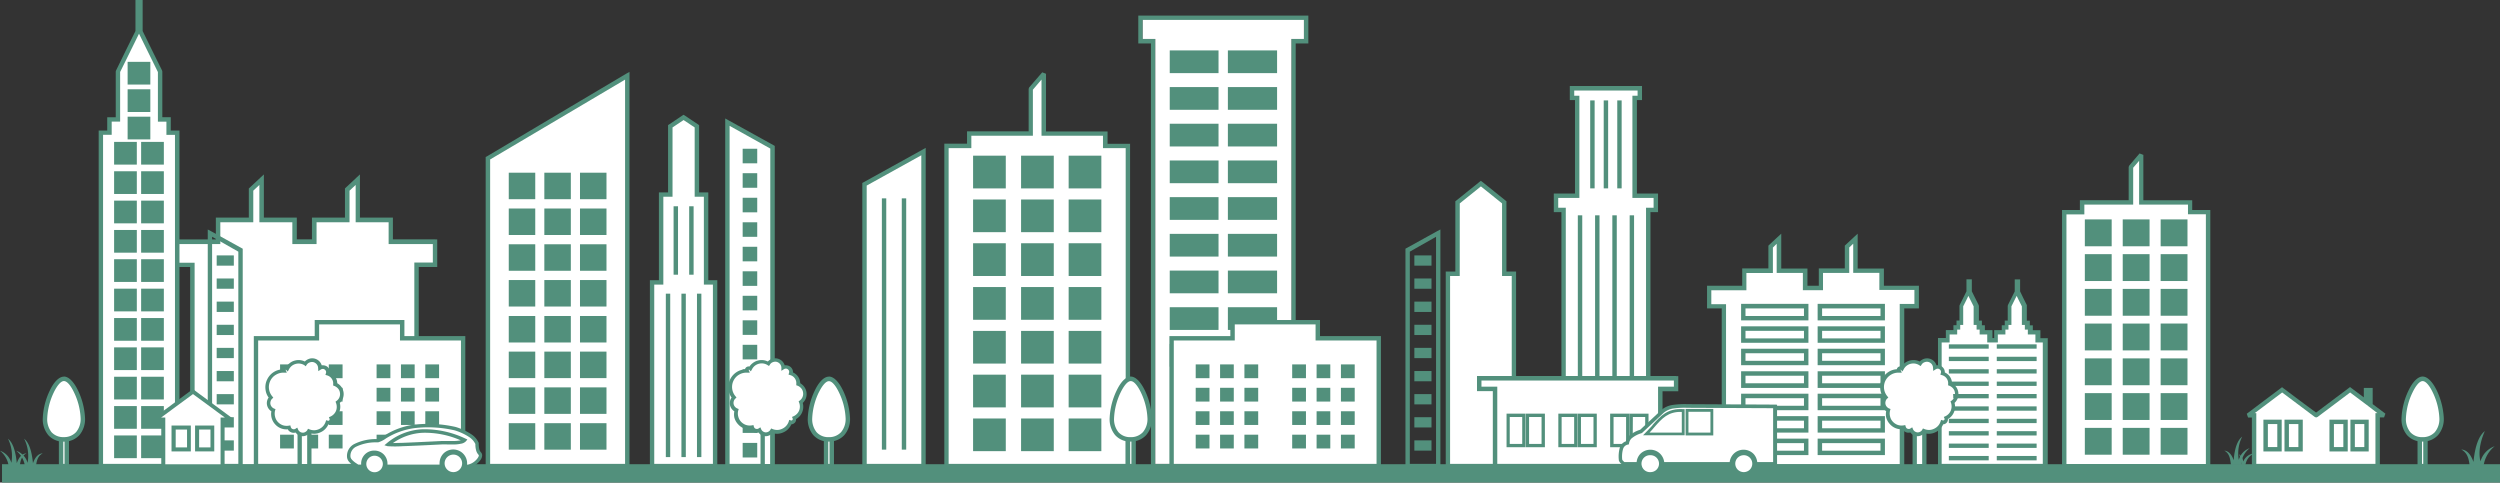 <svg id="レイヤー_1" data-name="レイヤー 1" xmlns="http://www.w3.org/2000/svg" viewBox="0 0 660.53 127.5"><rect x="0" y="0" width="660.53" height="127.5" fill="#333333" stroke="none"/><defs><style>.cls-1,.cls-4{fill:#fff;}.cls-1,.cls-3{fill-rule:evenodd;}.cls-2,.cls-3{fill:#52907c;}</style></defs><polygon class="cls-1" points="390.99 48.74 385.1 53.45 385.1 72.34 382.56 72.34 382.56 123.14 390.97 123.14 391.58 123.14 399.99 123.14 399.99 72.34 397.45 72.34 397.45 53.45 391.57 48.74 391.27 48.51 390.99 48.74"/><path class="cls-2" d="M358.48,405.56l.36-.28.37.28.3.23,5.88,4.73.21.16v18.58h2.55v52H349.56v-52h2.54V410.68l.22-.16,5.88-4.73Zm-5.22,24.29v.58h-2.55v49.64H367V430.43h-2.56V411.25l-5.59-4.49-5.58,4.49Z" transform="translate(32.42 -357.51)"/><path class="cls-2" d="M348.15,418.14v63.08h-9.23v-58l.29-.16,8.08-4.47Zm-8.08,61.93H347v-60L340.07,424Z" transform="translate(32.42 -357.51)"/><rect class="cls-2" x="373.69" y="67.48" width="4.53" height="2.71"/><rect class="cls-2" x="373.69" y="73.58" width="4.53" height="2.71"/><rect class="cls-2" x="373.69" y="79.69" width="4.53" height="2.73"/><rect class="cls-2" x="373.69" y="85.81" width="4.53" height="2.71"/><rect class="cls-2" x="373.69" y="91.91" width="4.53" height="2.71"/><rect class="cls-2" x="373.69" y="98.03" width="4.53" height="2.71"/><rect class="cls-2" x="373.69" y="104.13" width="4.53" height="2.71"/><rect class="cls-2" x="373.69" y="110.23" width="4.53" height="2.71"/><rect class="cls-2" x="373.69" y="116.35" width="4.53" height="2.71"/><polygon class="cls-1" points="192.19 32.3 204.12 38.9 204.12 123.14 192.19 123.14 192.19 32.3"/><path class="cls-2" d="M160.35,480.07H171.1V396.76l-10.75-6Zm11.93-84v85.14H159.19v-92.4l.86.48L172,395.9Z" transform="translate(32.42 -357.51)"/><rect class="cls-2" x="196.22" y="39.3" width="3.85" height="3.85"/><rect class="cls-2" x="196.22" y="45.76" width="3.85" height="3.85"/><rect class="cls-2" x="196.22" y="52.25" width="3.85" height="3.85"/><rect class="cls-2" x="196.22" y="58.73" width="3.85" height="3.84"/><rect class="cls-2" x="196.22" y="65.2" width="3.85" height="3.85"/><rect class="cls-2" x="196.22" y="71.68" width="3.85" height="3.85"/><rect class="cls-2" x="196.22" y="78.15" width="3.85" height="3.85"/><rect class="cls-2" x="196.22" y="84.63" width="3.85" height="3.85"/><rect class="cls-2" x="196.22" y="91.1" width="3.85" height="3.85"/><rect class="cls-2" x="196.22" y="97.58" width="3.85" height="3.85"/><rect class="cls-2" x="196.22" y="104.06" width="3.85" height="3.84"/><rect class="cls-2" x="196.22" y="110.53" width="3.85" height="3.85"/><rect class="cls-2" x="196.22" y="117.02" width="3.85" height="3.85"/><polygon class="cls-1" points="298 38.55 292.04 38.55 292.04 35.3 275.78 35.3 275.78 19.45 272.32 23.49 272.32 35.3 256.06 35.3 256.06 38.55 250.1 38.55 250.1 123.14 298 123.14 298 38.55"/><path class="cls-2" d="M266.16,395.47v85.75H217.08V395.47h6v-3.26h16.28V381l.13-.38,3.46-4,1,.38v15.25h16.26v3.26h6ZM259,396.64v-3.26H242.76V378.53l-2.28,2.68v12.17H224.22v3.26h-6v83.43H265V396.64h-6Z" transform="translate(32.42 -357.51)"/><path class="cls-2" d="M258.57,398.64v8.65h-8.64v-8.65h8.64Z" transform="translate(32.42 -357.51)"/><path class="cls-2" d="M246,398.64v8.65h-8.64v-8.65H246Z" transform="translate(32.42 -357.51)"/><path class="cls-2" d="M233.32,398.64v8.65h-8.64v-8.65h8.64Z" transform="translate(32.42 -357.51)"/><path class="cls-2" d="M258.57,410.22v8.63h-8.64v-8.63h8.64Z" transform="translate(32.42 -357.51)"/><path class="cls-2" d="M246,410.22v8.63h-8.64v-8.63H246Z" transform="translate(32.42 -357.51)"/><path class="cls-2" d="M233.32,410.22v8.63h-8.64v-8.63h8.64Z" transform="translate(32.42 -357.51)"/><path class="cls-2" d="M258.57,421.78v8.65h-8.64v-8.65h8.64Z" transform="translate(32.42 -357.51)"/><path class="cls-2" d="M246,421.78v8.65h-8.64v-8.65H246Z" transform="translate(32.42 -357.51)"/><path class="cls-2" d="M233.32,421.78v8.65h-8.64v-8.65h8.64Z" transform="translate(32.42 -357.51)"/><path class="cls-2" d="M258.57,433.36V442h-8.64v-8.65h8.64Z" transform="translate(32.42 -357.51)"/><path class="cls-2" d="M246,433.36V442h-8.64v-8.65H246Z" transform="translate(32.42 -357.51)"/><path class="cls-2" d="M233.32,433.36V442h-8.64v-8.65h8.64Z" transform="translate(32.42 -357.51)"/><path class="cls-2" d="M258.57,444.94v8.63h-8.64v-8.63h8.64Z" transform="translate(32.42 -357.51)"/><path class="cls-2" d="M246,444.94v8.63h-8.64v-8.63H246Z" transform="translate(32.42 -357.51)"/><path class="cls-2" d="M233.32,444.94v8.63h-8.64v-8.63h8.64Z" transform="translate(32.42 -357.51)"/><path class="cls-2" d="M258.57,456.5v8.65h-8.64V456.5h8.64Z" transform="translate(32.42 -357.51)"/><path class="cls-2" d="M246,456.5v8.65h-8.64V456.5H246Z" transform="translate(32.42 -357.51)"/><path class="cls-2" d="M233.32,456.5v8.65h-8.64V456.5h8.64Z" transform="translate(32.42 -357.51)"/><path class="cls-2" d="M258.57,468.08v8.63h-8.64v-8.63h8.64Z" transform="translate(32.42 -357.51)"/><path class="cls-2" d="M246,468.08v8.63h-8.64v-8.63H246Z" transform="translate(32.42 -357.51)"/><path class="cls-2" d="M233.32,468.08v8.63h-8.64v-8.63h8.64Z" transform="translate(32.42 -357.51)"/><polygon class="cls-1" points="502.55 76.03 497.16 76.03 497.16 71.45 490.24 71.45 490.24 63 488.02 65.08 488.02 71.45 481.1 71.45 481.1 76.03 476.95 76.03 476.95 71.45 470.03 71.45 470.03 63 467.81 65.08 467.81 71.45 460.89 71.45 460.89 76.03 455.48 76.03 451.62 76.03 451.62 80.88 455.48 80.88 455.48 123.14 502.55 123.14 502.55 80.88 506.43 80.88 506.43 76.03 502.55 76.03"/><path class="cls-2" d="M474,433h.58v6h-3.87v42.25H422.48V439H418.6v-6h9.29v-4.58h6.92v-6l.18-.18,2.22-2.07,1-.92v9.21h6.92V433h3v-4.58H455v-6l.18-.18,2.22-2.07,1-.92v9.21h6.93V433H474Zm-9.87,1.16v-4.56h-6.91v-7.7l-1.05,1v6.72h-6.93v4.56h-5.32v-4.56H437v-7.7l-1,1v6.72H429v4.56h-9.27v3.69h3.89v42.26h45.89V437.81h3.88v-3.69h-9.29Z" transform="translate(32.42 -357.51)"/><path class="cls-2" d="M465.6,437.79v4.37H447.82v-4.37H465.6ZM449,441h15.43v-2H449Z" transform="translate(32.42 -357.51)"/><path class="cls-2" d="M445.39,437.79v4.37H427.6v-4.37h17.79ZM428.76,441h15.45v-2H428.76Z" transform="translate(32.42 -357.51)"/><path class="cls-2" d="M465.6,443.73v4.35H447.82v-4.35H465.6ZM449,446.92h15.43v-2H449Z" transform="translate(32.42 -357.51)"/><path class="cls-2" d="M445.39,443.73v4.35H427.6v-4.35h17.79Zm-16.63,3.19h15.45v-2H428.76Z" transform="translate(32.42 -357.51)"/><path class="cls-2" d="M465.6,449.67V454H447.82v-4.35H465.6ZM449,452.84h15.43v-2H449Z" transform="translate(32.42 -357.51)"/><path class="cls-2" d="M445.39,449.67V454H427.6v-4.35h17.79Zm-16.63,3.17h15.45v-2H428.76Z" transform="translate(32.42 -357.51)"/><path class="cls-2" d="M465.6,455.6V460H447.82V455.6H465.6ZM449,458.78h15.43v-2H449Z" transform="translate(32.42 -357.51)"/><path class="cls-2" d="M445.39,455.6V460H427.6V455.6h17.79Zm-16.63,3.18h15.45v-2H428.76Z" transform="translate(32.42 -357.51)"/><path class="cls-2" d="M465.6,461.53v4.36H447.82v-4.36H465.6ZM449,464.72h15.43v-2H449Z" transform="translate(32.42 -357.51)"/><path class="cls-2" d="M445.39,461.53v4.36H427.6v-4.36h17.79Zm-16.63,3.19h15.45v-2H428.76Z" transform="translate(32.42 -357.51)"/><path class="cls-2" d="M465.6,467.46v4.35H447.82v-4.35H465.6ZM449,470.66h15.43v-2H449Z" transform="translate(32.42 -357.51)"/><path class="cls-2" d="M445.39,467.46v4.35H427.6v-4.35h17.79Zm-16.63,3.2h15.45v-2H428.76Z" transform="translate(32.42 -357.51)"/><path class="cls-2" d="M465.6,473.4v4.35H447.82V473.4H465.6ZM449,476.59h15.43v-2H449Z" transform="translate(32.42 -357.51)"/><path class="cls-2" d="M445.39,473.4v4.35H427.6V473.4h17.79Zm-16.63,3.19h15.45v-2H428.76Z" transform="translate(32.42 -357.51)"/><polygon class="cls-1" points="244.01 40.04 228.41 48.69 228.41 123.14 244.01 123.14 244.01 40.04"/><path class="cls-2" d="M212.16,396.58v84.64H195.41V405.85l.29-.16,15.6-8.63Zm-15.58,83.49H211V398.54l-14.43,8Z" transform="translate(32.42 -357.51)"/><rect class="cls-2" x="238.26" y="52.41" width="1.17" height="66.39"/><rect class="cls-2" x="233" y="52.41" width="1.16" height="66.39"/><rect class="cls-2" x="0.53" y="122.65" width="660" height="4.85"/><polygon class="cls-1" points="413.13 55.46 413.13 123.14 435.48 123.14 435.48 55.46 437.5 55.46 437.5 51.72 431.9 51.72 431.9 25.85 433.27 25.85 433.27 23.3 415.34 23.3 415.34 25.85 416.71 25.85 416.71 51.72 411.11 51.72 411.11 55.46 413.13 55.46"/><path class="cls-2" d="M378.69,413.55h-.58v-4.9h5.6V383.94h-1.37v-3.7h19.08v3.7h-1.35v24.71h5.58v4.9h-2v67.67H380.12V413.55Zm23.79,66.52V412.39h2v-2.58h-5.6v-27h1.37v-1.38H383.51v1.38h1.36v27h-5.59v2.58h2v67.68Z" transform="translate(32.42 -357.51)"/><rect class="cls-2" x="430.58" y="56.89" width="1.16" height="63.36"/><rect class="cls-2" x="426" y="56.89" width="1.17" height="63.36"/><rect class="cls-2" x="421.44" y="56.89" width="1.17" height="63.36"/><rect class="cls-2" x="416.88" y="56.89" width="1.17" height="63.36"/><rect class="cls-2" x="427.3" y="26.53" width="1.16" height="23.24"/><rect class="cls-2" x="423.72" y="26.53" width="1.17" height="23.24"/><rect class="cls-2" x="420.15" y="26.53" width="1.17" height="23.24"/><polygon class="cls-1" points="110.07 63.86 103.27 63.86 103.27 58.1 94.55 58.1 94.55 47.47 91.77 50.08 91.77 58.1 83.06 58.1 83.06 63.86 77.83 63.86 77.83 58.1 69.12 58.1 69.12 47.47 66.34 50.08 66.34 58.1 57.63 58.1 57.63 63.86 50.82 63.86 45.95 63.86 45.95 69.96 50.82 69.96 50.82 123.14 110.07 123.14 110.07 69.96 114.94 69.96 114.94 63.86 110.07 63.86"/><path class="cls-2" d="M82.52,420.77h.58v7.28H78.22v53.17H17.82V428.05H13v-7.28H24.61V415h8.71v-7.69l.2-.18,2.78-2.61,1-.93V415H46v5.74h4V415h8.72v-7.69l.18-.18,2.78-2.61,1-.93V415h8.71v5.74H82.52ZM70.26,422v-5.76H61.55v-9.87l-1.62,1.52v8.35H51.22V422h-6.4v-5.76H36.11v-9.87l-1.61,1.52v8.35H25.79V422H14.1v4.93H19v53.19H77.05V426.88h4.89V422H70.26Z" transform="translate(32.42 -357.51)"/><polygon class="cls-1" points="26.65 35.06 28.93 35.06 28.93 31.54 31.16 31.54 31.16 18.9 31.16 18.9 33.96 13.25 36.37 8.34 36.37 0.58 37.1 0.58 37.1 8.34 39.53 13.25 42.3 18.9 42.3 18.9 42.3 31.54 44.55 31.54 44.55 35.06 46.83 35.06 46.83 123.14 26.65 123.14 26.65 35.06"/><path class="cls-2" d="M-5.19,480.07h19V393.15H11.55v-3.5H9.3v-13.1L6.57,371l-2.26-4.59L2.05,371l-2.73,5.53v13.1H-2.91v3.5H-5.19Zm1.1-91v-.58h2.25V376.41l.07-.26h0L1,370.49l2.37-4.78v-8.2h1.9v8.2l2.34,4.78,2.8,5.66.06.26h0v12.06H12.7V392H15v89.23H-6.35V392h2.26Z" transform="translate(32.42 -357.51)"/><path class="cls-2" d="M10.87,395v6h-6v-6h6Z" transform="translate(32.42 -357.51)"/><path class="cls-2" d="M3.73,395v6h-6v-6h6Z" transform="translate(32.42 -357.51)"/><path class="cls-2" d="M10.87,402.76v6h-6v-6h6Z" transform="translate(32.42 -357.51)"/><path class="cls-2" d="M3.73,402.76v6h-6v-6h6Z" transform="translate(32.42 -357.51)"/><path class="cls-2" d="M10.87,410.52v6h-6v-6h6Z" transform="translate(32.42 -357.51)"/><path class="cls-2" d="M3.73,410.52v6h-6v-6h6Z" transform="translate(32.42 -357.51)"/><path class="cls-2" d="M10.87,418.27v6h-6v-6h6Z" transform="translate(32.42 -357.51)"/><path class="cls-2" d="M3.73,418.27v6h-6v-6h6Z" transform="translate(32.42 -357.51)"/><path class="cls-2" d="M10.87,426v6h-6v-6h6Z" transform="translate(32.42 -357.51)"/><path class="cls-2" d="M3.73,426v6h-6v-6h6Z" transform="translate(32.42 -357.51)"/><path class="cls-2" d="M10.87,433.78v6h-6v-6h6Z" transform="translate(32.42 -357.51)"/><path class="cls-2" d="M3.73,433.78v6h-6v-6h6Z" transform="translate(32.42 -357.51)"/><path class="cls-2" d="M10.87,441.54v6h-6v-6h6Z" transform="translate(32.42 -357.51)"/><path class="cls-2" d="M3.73,441.54v6h-6v-6h6Z" transform="translate(32.42 -357.51)"/><path class="cls-2" d="M10.87,449.29v6h-6v-6h6Z" transform="translate(32.42 -357.51)"/><path class="cls-2" d="M3.73,449.29v6h-6v-6h6Z" transform="translate(32.42 -357.51)"/><path class="cls-2" d="M10.87,457.05v6h-6v-6h6Z" transform="translate(32.42 -357.51)"/><path class="cls-2" d="M3.73,457.05v6h-6v-6h6Z" transform="translate(32.42 -357.51)"/><path class="cls-2" d="M10.87,464.8v6h-6v-6h6Z" transform="translate(32.42 -357.51)"/><path class="cls-2" d="M3.73,464.8v6h-6v-6h6Z" transform="translate(32.42 -357.51)"/><path class="cls-2" d="M10.87,472.56v6h-6v-6h6Z" transform="translate(32.42 -357.51)"/><path class="cls-2" d="M3.73,472.56v6h-6v-6h6Z" transform="translate(32.42 -357.51)"/><path class="cls-2" d="M7.3,388.34v6h-6v-6h6Z" transform="translate(32.42 -357.51)"/><path class="cls-2" d="M7.3,381.1v6h-6v-6h6Z" transform="translate(32.42 -357.51)"/><path class="cls-2" d="M7.3,373.85v6h-6v-6h6Z" transform="translate(32.42 -357.51)"/><path class="cls-2" d="M268.93,369h-.6v-7.36h44.93V369h-3.34V481.22H271.67V369Zm39.84,111.1V367.8h3.32v-5H269.5v5h3.33V480.07Z" transform="translate(32.42 -357.51)"/><polygon class="cls-1" points="305.25 122.56 305.25 10.88 305.25 10.29 304.67 10.29 301.93 10.29 301.93 5.26 344.51 5.26 344.51 10.29 341.77 10.29 341.19 10.29 341.19 10.88 341.19 122.56 305.25 122.56"/><path class="cls-2" d="M305,370.83v6H292v-6H305Z" transform="translate(32.42 -357.51)"/><path class="cls-2" d="M289.53,370.83v6H276.64v-6h12.89Z" transform="translate(32.42 -357.51)"/><path class="cls-2" d="M305,380.52v6H292v-6H305Z" transform="translate(32.42 -357.51)"/><path class="cls-2" d="M289.53,380.52v6H276.64v-6h12.89Z" transform="translate(32.42 -357.51)"/><path class="cls-2" d="M305,390.21v6H292v-6H305Z" transform="translate(32.42 -357.51)"/><path class="cls-2" d="M289.53,390.21v6H276.64v-6h12.89Z" transform="translate(32.42 -357.51)"/><path class="cls-2" d="M305,399.91v6H292v-6H305Z" transform="translate(32.42 -357.51)"/><path class="cls-2" d="M289.53,399.91v6H276.64v-6h12.89Z" transform="translate(32.42 -357.51)"/><path class="cls-2" d="M305,409.6v6H292v-6H305Z" transform="translate(32.42 -357.51)"/><path class="cls-2" d="M289.53,409.6v6H276.64v-6h12.89Z" transform="translate(32.42 -357.51)"/><path class="cls-2" d="M305,419.3v6H292v-6H305Z" transform="translate(32.42 -357.51)"/><path class="cls-2" d="M289.53,419.3v6H276.64v-6h12.89Z" transform="translate(32.42 -357.51)"/><path class="cls-2" d="M305,429v6H292v-6H305Z" transform="translate(32.42 -357.51)"/><path class="cls-2" d="M289.53,429v6H276.64v-6h12.89Z" transform="translate(32.42 -357.51)"/><path class="cls-2" d="M305,438.68v6H292v-6H305Z" transform="translate(32.42 -357.51)"/><path class="cls-2" d="M289.53,438.68v6H276.64v-6h12.89Z" transform="translate(32.42 -357.51)"/><path class="cls-2" d="M305,448.38v6H292v-6H305Z" transform="translate(32.42 -357.51)"/><path class="cls-2" d="M289.53,448.38v6H276.64v-6h12.89Z" transform="translate(32.42 -357.51)"/><polygon class="cls-1" points="540.46 89.91 538.36 89.91 538.36 87.79 536.4 87.79 536.4 86.5 535.6 86.5 535.6 85.26 534.81 85.26 534.81 80.81 534.81 80.81 533.84 78.83 532.98 77.11 532.98 74.38 532.73 74.38 532.73 77.11 531.87 78.83 530.89 80.81 530.89 80.81 530.89 85.26 530.1 85.26 530.1 86.5 529.31 86.5 529.31 87.79 527.34 87.79 527.34 89.91 525.71 89.91 525.71 87.79 523.74 87.79 523.74 86.5 522.93 86.5 522.93 85.26 522.15 85.26 522.15 80.81 522.15 80.81 521.18 78.83 520.32 77.11 520.32 74.38 520.07 74.38 520.07 77.11 519.21 78.83 518.24 80.81 518.24 80.81 518.24 85.26 517.44 85.26 517.44 86.5 516.65 86.5 516.65 87.79 514.67 87.79 514.67 89.91 512.58 89.91 512.58 123.14 540.46 123.14 540.46 89.91"/><path class="cls-2" d="M508.62,446.82v34.4h-29v-34.4h2.08v-2.11h2v-1.28h.81v-1.24h.78v-3.87l.06-.23h0v0l1-2,.79-1.61v-3.17h1.42v3.17l.8,1.61,1,2,.07.25h0v3.87h.79v1.24h.79v1.28h2v2.11h.46v-2.11h2v-1.28h.79v-1.24h.79v-3.87l.05-.23h0l0,0,1-2,.8-1.61v-3.17h1.42v3.17l.77,1.61,1,2,0,.25h0v3.87h.8v1.24h.79v1.28h2v2.11h2.09ZM505.36,448v-2.12h-2v-1.29h-.79v-1.22h-.79v-4.92l-.93-1.85-.44-.92-.47.92-.92,1.85v4.92h-.78v1.22h-.81v1.29h-2V448h-2.8v-2.12h-2v-1.29h-.81v-1.22h-.78v-4.92l-.93-1.85-.46-.92-.44.92-.93,1.85v4.92h-.79v1.22h-.8v1.29h-2V448h-2.1v32.07h26.72V448h-2.1Z" transform="translate(32.42 -357.51)"/><rect class="cls-2" x="527.57" y="90.98" width="10.53" height="1.14"/><rect class="cls-2" x="514.91" y="90.98" width="10.53" height="1.14"/><rect class="cls-2" x="527.57" y="94.26" width="10.53" height="1.14"/><rect class="cls-2" x="514.91" y="94.26" width="10.53" height="1.14"/><rect class="cls-2" x="527.57" y="97.55" width="10.53" height="1.14"/><rect class="cls-2" x="514.91" y="97.55" width="10.53" height="1.14"/><rect class="cls-2" x="527.57" y="100.82" width="10.53" height="1.14"/><rect class="cls-2" x="514.91" y="100.82" width="10.53" height="1.14"/><rect class="cls-2" x="527.57" y="104.1" width="10.53" height="1.14"/><rect class="cls-2" x="514.91" y="104.1" width="10.53" height="1.14"/><rect class="cls-2" x="527.57" y="107.37" width="10.53" height="1.14"/><rect class="cls-2" x="514.91" y="107.37" width="10.53" height="1.14"/><rect class="cls-2" x="527.57" y="110.65" width="10.53" height="1.14"/><rect class="cls-2" x="514.91" y="110.65" width="10.53" height="1.14"/><rect class="cls-2" x="527.57" y="113.92" width="10.53" height="1.14"/><rect class="cls-2" x="514.91" y="113.92" width="10.53" height="1.14"/><rect class="cls-2" x="527.57" y="117.2" width="10.53" height="1.14"/><rect class="cls-2" x="514.91" y="117.2" width="10.53" height="1.14"/><rect class="cls-2" x="527.57" y="120.47" width="10.53" height="1.16"/><rect class="cls-2" x="514.91" y="120.47" width="10.53" height="1.16"/><polygon class="cls-1" points="583.4 56.03 578.67 56.03 578.67 53.45 565.76 53.45 565.76 40.88 563.04 44.08 563.04 53.45 550.13 53.45 550.13 56.03 545.39 56.03 545.39 123.14 583.4 123.14 583.4 56.03"/><path class="cls-2" d="M551.57,413v68.25H512.39V413h4.72v-2.6H530v-8.78l.15-.37,2.73-3.2,1,.38v12h12.91V413h4.74Zm-5.9,1.15v-2.58H532.76V400l-1.57,1.83v9.74h-12.9v2.58h-4.73v65.95H550.4V414.12h-4.73Z" transform="translate(32.42 -357.51)"/><path class="cls-2" d="M545.54,415.48v7.1h-7.09v-7.1h7.09Z" transform="translate(32.42 -357.51)"/><path class="cls-2" d="M535.52,415.48v7.1h-7.09v-7.1h7.09Z" transform="translate(32.42 -357.51)"/><path class="cls-2" d="M525.51,415.48v7.1h-7.09v-7.1h7.09Z" transform="translate(32.42 -357.51)"/><path class="cls-2" d="M545.54,424.66v7.1h-7.09v-7.1h7.09Z" transform="translate(32.42 -357.51)"/><path class="cls-2" d="M535.52,424.66v7.1h-7.09v-7.1h7.09Z" transform="translate(32.42 -357.51)"/><path class="cls-2" d="M525.51,424.66v7.1h-7.09v-7.1h7.09Z" transform="translate(32.42 -357.51)"/><path class="cls-2" d="M545.54,433.84v7.09h-7.09v-7.09h7.09Z" transform="translate(32.42 -357.51)"/><path class="cls-2" d="M535.52,433.84v7.09h-7.09v-7.09h7.09Z" transform="translate(32.42 -357.51)"/><path class="cls-2" d="M525.51,433.84v7.09h-7.09v-7.09h7.09Z" transform="translate(32.42 -357.51)"/><path class="cls-2" d="M545.54,443v7.09h-7.09V443h7.09Z" transform="translate(32.42 -357.51)"/><path class="cls-2" d="M535.52,443v7.09h-7.09V443h7.09Z" transform="translate(32.42 -357.51)"/><path class="cls-2" d="M525.51,443v7.09h-7.09V443h7.09Z" transform="translate(32.42 -357.51)"/><path class="cls-2" d="M545.54,452.2v7.09h-7.09V452.2h7.09Z" transform="translate(32.42 -357.51)"/><path class="cls-2" d="M535.52,452.2v7.09h-7.09V452.2h7.09Z" transform="translate(32.42 -357.51)"/><path class="cls-2" d="M525.51,452.2v7.09h-7.09V452.2h7.09Z" transform="translate(32.42 -357.51)"/><path class="cls-2" d="M545.54,461.38v7.09h-7.09v-7.09h7.09Z" transform="translate(32.42 -357.51)"/><path class="cls-2" d="M535.52,461.38v7.09h-7.09v-7.09h7.09Z" transform="translate(32.42 -357.51)"/><path class="cls-2" d="M525.51,461.38v7.09h-7.09v-7.09h7.09Z" transform="translate(32.42 -357.51)"/><path class="cls-2" d="M545.54,470.56v7.09h-7.09v-7.09h7.09Z" transform="translate(32.42 -357.51)"/><path class="cls-2" d="M535.52,470.56v7.09h-7.09v-7.09h7.09Z" transform="translate(32.42 -357.51)"/><path class="cls-2" d="M525.51,470.56v7.09h-7.09v-7.09h7.09Z" transform="translate(32.42 -357.51)"/><polygon class="cls-1" points="174.67 74.61 172.29 74.61 172.29 123.14 180.34 123.14 180.91 123.14 188.95 123.14 188.95 74.61 186.57 74.61 186.57 51.4 184.12 51.4 184.12 33.36 180.62 31.03 177.11 33.36 177.11 51.4 174.67 51.4 174.67 74.61"/><path class="cls-2" d="M141.67,408.91v-.57h2.42V390.57l.27-.18,3.5-2.35.33-.21.33.21,3.51,2.35.26.18v17.77h2.43v23.2h2.38v49.68H139.29V431.54h2.38Zm-1.23,71.16h15.5V432.7h-2.39V409.49h-2.43V391.18l-2.93-1.95-2.92,1.95v18.31h-2.43V432.7h-2.4Z" transform="translate(32.42 -357.51)"/><rect class="cls-2" x="184.15" y="77.59" width="1.16" height="43.18"/><rect class="cls-2" x="180.04" y="77.59" width="1.16" height="43.18"/><rect class="cls-2" x="175.92" y="77.59" width="1.16" height="43.18"/><rect class="cls-2" x="182.09" y="54.5" width="1.17" height="18.08"/><rect class="cls-2" x="177.97" y="54.5" width="1.17" height="18.08"/><polygon class="cls-1" points="165.73 20.03 128.93 41.8 128.93 123.14 165.73 123.14 165.73 20.03"/><path class="cls-2" d="M133.9,376.51V481.22h-38V399l.3-.16L133,377ZM97.08,480.07h35.65V378.55L97.08,399.64Z" transform="translate(32.42 -357.51)"/><path class="cls-2" d="M127.82,403.14v7h-7v-7h7Z" transform="translate(32.42 -357.51)"/><path class="cls-2" d="M118.4,403.14v7h-7v-7h7Z" transform="translate(32.42 -357.51)"/><path class="cls-2" d="M109,403.14v7h-7v-7h7Z" transform="translate(32.42 -357.51)"/><path class="cls-2" d="M127.82,469.32v7h-7v-7h7Z" transform="translate(32.42 -357.51)"/><path class="cls-2" d="M118.4,469.32v7h-7v-7h7Z" transform="translate(32.42 -357.51)"/><path class="cls-2" d="M109,469.32v7h-7v-7h7Z" transform="translate(32.42 -357.51)"/><path class="cls-2" d="M127.82,459.86v7h-7v-7h7Z" transform="translate(32.42 -357.51)"/><path class="cls-2" d="M118.4,459.86v7h-7v-7h7Z" transform="translate(32.42 -357.51)"/><path class="cls-2" d="M109,459.86v7h-7v-7h7Z" transform="translate(32.42 -357.51)"/><path class="cls-2" d="M127.82,450.41v7h-7v-7h7Z" transform="translate(32.42 -357.51)"/><path class="cls-2" d="M118.4,450.41v7h-7v-7h7Z" transform="translate(32.42 -357.51)"/><path class="cls-2" d="M109,450.41v7h-7v-7h7Z" transform="translate(32.42 -357.51)"/><path class="cls-2" d="M127.82,441v7h-7v-7h7Z" transform="translate(32.42 -357.51)"/><path class="cls-2" d="M118.4,441v7h-7v-7h7Z" transform="translate(32.42 -357.51)"/><path class="cls-2" d="M109,441v7h-7v-7h7Z" transform="translate(32.42 -357.51)"/><path class="cls-2" d="M127.82,431.5v7h-7v-7h7Z" transform="translate(32.42 -357.51)"/><path class="cls-2" d="M118.4,431.5v7h-7v-7h7Z" transform="translate(32.42 -357.51)"/><path class="cls-2" d="M109,431.5v7h-7v-7h7Z" transform="translate(32.42 -357.51)"/><path class="cls-2" d="M127.82,422.05v7h-7v-7h7Z" transform="translate(32.42 -357.51)"/><path class="cls-2" d="M118.4,422.05v7h-7v-7h7Z" transform="translate(32.42 -357.51)"/><path class="cls-2" d="M109,422.05v7h-7v-7h7Z" transform="translate(32.42 -357.51)"/><path class="cls-2" d="M127.82,412.6v7h-7v-7h7Z" transform="translate(32.42 -357.51)"/><path class="cls-2" d="M118.4,412.6v7h-7v-7h7Z" transform="translate(32.42 -357.51)"/><path class="cls-2" d="M109,412.6v7h-7v-7h7Z" transform="translate(32.42 -357.51)"/><polygon class="cls-1" points="364.29 89.38 348.19 89.38 348.19 85.13 325.65 85.13 325.65 89.38 309.55 89.38 309.55 123.14 364.29 123.14 364.29 89.38"/><path class="cls-2" d="M332.44,446.31v34.91H276.55V446.31h16.1v-4.25h23.69v4.25h16.1Zm-17.27,1.16v-4.25H293.82v4.25H277.71v32.6h53.57v-32.6H315.17Z" transform="translate(32.42 -357.51)"/><rect class="cls-2" x="354.29" y="96.28" width="3.64" height="3.64"/><rect class="cls-2" x="347.86" y="96.28" width="3.62" height="3.64"/><rect class="cls-2" x="341.41" y="96.28" width="3.64" height="3.64"/><rect class="cls-2" x="354.29" y="102.46" width="3.64" height="3.64"/><rect class="cls-2" x="347.86" y="102.46" width="3.62" height="3.64"/><rect class="cls-2" x="341.41" y="102.46" width="3.64" height="3.64"/><rect class="cls-2" x="354.29" y="108.66" width="3.64" height="3.62"/><rect class="cls-2" x="347.86" y="108.66" width="3.62" height="3.62"/><rect class="cls-2" x="341.41" y="108.66" width="3.64" height="3.62"/><rect class="cls-2" x="354.29" y="114.85" width="3.64" height="3.64"/><rect class="cls-2" x="347.86" y="114.85" width="3.62" height="3.64"/><rect class="cls-2" x="341.41" y="114.85" width="3.64" height="3.64"/><rect class="cls-2" x="328.79" y="96.28" width="3.64" height="3.64"/><rect class="cls-2" x="322.36" y="96.28" width="3.62" height="3.64"/><rect class="cls-2" x="315.92" y="96.28" width="3.64" height="3.64"/><rect class="cls-2" x="328.79" y="102.46" width="3.64" height="3.64"/><rect class="cls-2" x="322.36" y="102.46" width="3.62" height="3.64"/><rect class="cls-2" x="315.92" y="102.46" width="3.64" height="3.64"/><rect class="cls-2" x="328.79" y="108.66" width="3.64" height="3.62"/><rect class="cls-2" x="322.36" y="108.66" width="3.62" height="3.62"/><rect class="cls-2" x="315.92" y="108.66" width="3.64" height="3.62"/><rect class="cls-2" x="328.79" y="114.85" width="3.64" height="3.64"/><rect class="cls-2" x="322.36" y="114.85" width="3.62" height="3.64"/><rect class="cls-2" x="315.92" y="114.85" width="3.64" height="3.64"/><polygon class="cls-1" points="122.37 89.38 106.27 89.38 106.27 85.13 83.73 85.13 83.73 89.38 67.64 89.38 67.64 123.14 122.37 123.14 122.37 89.38"/><path class="cls-2" d="M90.52,446.31v34.91H34.64V446.31H50.73v-4.25h23.7v4.25H90.52Zm-17.26,1.16v-4.25H51.9v4.25H35.79v32.6H89.37v-32.6H73.26Z" transform="translate(32.42 -357.51)"/><rect class="cls-2" x="112.37" y="96.28" width="3.64" height="3.64"/><rect class="cls-2" x="105.94" y="96.28" width="3.62" height="3.64"/><rect class="cls-2" x="99.5" y="96.28" width="3.64" height="3.64"/><rect class="cls-2" x="112.37" y="102.46" width="3.64" height="3.64"/><rect class="cls-2" x="105.94" y="102.46" width="3.62" height="3.64"/><rect class="cls-2" x="99.5" y="102.46" width="3.64" height="3.64"/><rect class="cls-2" x="112.37" y="108.66" width="3.64" height="3.62"/><rect class="cls-2" x="105.94" y="108.66" width="3.62" height="3.62"/><rect class="cls-2" x="99.5" y="108.66" width="3.64" height="3.62"/><rect class="cls-2" x="112.37" y="114.85" width="3.64" height="3.64"/><rect class="cls-2" x="105.94" y="114.85" width="3.62" height="3.64"/><rect class="cls-2" x="99.5" y="114.85" width="3.64" height="3.64"/><rect class="cls-2" x="86.87" y="96.28" width="3.64" height="3.64"/><rect class="cls-2" x="80.44" y="96.28" width="3.62" height="3.64"/><rect class="cls-2" x="74" y="96.28" width="3.64" height="3.64"/><rect class="cls-2" x="86.87" y="102.46" width="3.64" height="3.64"/><rect class="cls-2" x="80.44" y="102.46" width="3.62" height="3.64"/><rect class="cls-2" x="74" y="102.46" width="3.64" height="3.64"/><rect class="cls-2" x="86.87" y="108.66" width="3.64" height="3.62"/><rect class="cls-2" x="80.44" y="108.66" width="3.62" height="3.62"/><rect class="cls-2" x="74" y="108.66" width="3.64" height="3.62"/><rect class="cls-2" x="86.87" y="114.85" width="3.64" height="3.64"/><rect class="cls-2" x="80.44" y="114.85" width="3.62" height="3.64"/><rect class="cls-2" x="74" y="114.85" width="3.64" height="3.64"/><path class="cls-3" d="M617.83,476.25c2.14,1.1,2.09,3.44,2.38,5h3.49a8.15,8.15,0,0,1,3-5.84,6,6,0,0,0-3.75,4c-.56-2.28-.17-4.95,1.15-8q-2.39,1.88-3,8.15c-.75-2.14-1.85-3.25-3.3-3.29Z" transform="translate(32.42 -357.51)"/><path class="cls-3" d="M-21.12,477.28c-1.7.89-1.65,2.73-1.89,3.94h-2.77a6.36,6.36,0,0,0-2.35-4.62,4.79,4.79,0,0,1,3,3.2,10.11,10.11,0,0,0-.91-6.37c1.26,1,2,3.15,2.33,6.46.6-1.7,1.49-2.56,2.63-2.61Z" transform="translate(32.42 -357.51)"/><path class="cls-3" d="M-25.41,477.28c-1.7.89-1.65,2.73-1.89,3.94h-2.77a6.36,6.36,0,0,0-2.35-4.62,4.73,4.73,0,0,1,3,3.2,10.23,10.23,0,0,0-.89-6.37c1.26,1,2,3.15,2.33,6.46.58-1.7,1.47-2.56,2.61-2.61Z" transform="translate(32.42 -357.51)"/><polygon class="cls-1" points="602.95 102.99 607.45 106.36 611.94 109.74 611.94 109.74 616.44 106.36 620.91 102.99 625.15 106.17 625.15 103.07 626.32 103.07 626.32 107.04 629.9 109.74 628.2 109.74 628.2 123.14 595.57 123.14 595.57 109.74 593.98 109.74 598.46 106.36 602.95 102.99"/><path class="cls-2" d="M566.4,464.34l-3.11,2.33h.43v13.4H595.2v-13.4h.53L593.55,465l-.23-.17v-3.69h0v3.67l-.93-.69-3.88-2.91-4.13,3.11-4.49,3.37-.35.12h0l-.35-.12-4.49-3.37-4.15-3.11Zm13.12,2.18,4.13-3.11,4.49-3.37.35-.27.35.27,3.29,2.46V460h2.34v4.28l3.36,2.52-.35,1h-1.11v13.39H562.55V467.83h-1l-.35-1,4.48-3.38,4.49-3.37.35-.27.35.27,4.49,3.37Z" transform="translate(32.42 -357.51)"/><path class="cls-2" d="M593.42,468.39v8.4h-4.83v-8.4h4.83Zm-3.66,7.24h2.5v-6.08h-2.5Z" transform="translate(32.42 -357.51)"/><path class="cls-2" d="M587.88,468.39v8.4h-4.83v-8.4h4.83Zm-3.65,7.24h2.49v-6.08h-2.49Z" transform="translate(32.42 -357.51)"/><path class="cls-2" d="M576,468.39v8.4h-4.83v-8.4H576Zm-3.66,7.24h2.5v-6.08h-2.5Z" transform="translate(32.42 -357.51)"/><path class="cls-2" d="M570.43,468.39v8.4H565.6v-8.4h4.83Zm-3.65,7.24h2.49v-6.08h-2.49Z" transform="translate(32.42 -357.51)"/><path class="cls-3" d="M555.23,476.55c1.63.86,1.58,2.62,1.81,3.8h2.65a6.09,6.09,0,0,1,2.29-4.44A4.6,4.6,0,0,0,559.1,479a9.77,9.77,0,0,1,.89-6.12c-1.22.94-2,3-2.24,6.22q-.88-2.44-2.52-2.52Z" transform="translate(32.42 -357.51)"/><path class="cls-3" d="M560.86,480.35a3.82,3.82,0,0,1,2.42-3.06,3.49,3.49,0,0,0-3,2.16,2.83,2.83,0,0,0-1.12-1.93,6.3,6.3,0,0,1,.56,2.83Z" transform="translate(32.42 -357.51)"/><polygon class="cls-1" points="508.44 103.35 507.2 97.22 505.9 103.35 505.9 123.15 508.44 123.15 508.44 103.35"/><path class="cls-2" d="M476.58,460.86v20.36H472.9V460.73l1.31-6.12,1.11,0,1.24,6.12Zm-2.54.05V480.1h1.4V460.9l-.68-3.38Z" transform="translate(32.42 -357.51)"/><path class="cls-1" d="M470.2,454.91a.56.56,0,0,0-.91.61,4.27,4.27,0,0,0-3.42,7,2,2,0,0,0-.57,1.86,2.07,2.07,0,0,0,1.22,1.49,3.62,3.62,0,0,0,.81,3.39,3.58,3.58,0,0,0,3.29,1.12,1.29,1.29,0,0,0,.79.88,1.27,1.27,0,0,0,1.17-.13,1.83,1.83,0,0,0,3.26.19,3.71,3.71,0,0,0,2.94-.08,3.65,3.65,0,0,0,2-2.18.87.87,0,0,0,.88-.23.9.9,0,0,0,.16-.9,3.32,3.32,0,0,0,1.75-4.18,8.93,8.93,0,0,0-2.57-7.58,1.38,1.38,0,0,0-.52-1.45,1.35,1.35,0,0,0-1.57-.05,2.12,2.12,0,0,0-3.9-1,3.33,3.33,0,0,0-2.66-.4,3.27,3.27,0,0,0-2.1,1.67Z" transform="translate(32.42 -357.51)"/><path class="cls-2" d="M470,454.3a3.1,3.1,0,0,1,.76-.81,3.6,3.6,0,0,1,1.39-.71,3.82,3.82,0,0,1,1.57-.1,4.18,4.18,0,0,1,1.09.34,2.83,2.83,0,0,1,1-.66,2.6,2.6,0,0,1,2.95.8,2.61,2.61,0,0,1,.47.87,2.2,2.2,0,0,1,.44,0,2,2,0,0,1,1,.35,1.92,1.92,0,0,1,.66.89,2.32,2.32,0,0,1,.1.65,3.19,3.19,0,0,1,1.9,2.84,3.49,3.49,0,0,1,1,.86,3.25,3.25,0,0,1,.66,1.56,3.34,3.34,0,0,1-.21,1.69,3.56,3.56,0,0,1-.78,1.1,3.79,3.79,0,0,1-.17,2.47,3.68,3.68,0,0,1-1.6,1.8,1.51,1.51,0,0,1,0,.3h0a1.33,1.33,0,0,1-.33.66h0a1.38,1.38,0,0,1-.62.38h0a2.5,2.5,0,0,1-.29.05,3.8,3.8,0,0,1-.71,1.09,3.67,3.67,0,0,1-1.35,1,4.09,4.09,0,0,1-1.65.4,4.55,4.55,0,0,1-1.31-.18,2,2,0,0,1-.66.54,2.38,2.38,0,0,1-1.24.28,2.34,2.34,0,0,1-1.74-1,1.08,1.08,0,0,1-.33.06,1.64,1.64,0,0,1-.81-.1,2,2,0,0,1-.69-.46,2.36,2.36,0,0,1-.23-.35,4,4,0,0,1-3.34-1.32,4.1,4.1,0,0,1-1-1.8,4.3,4.3,0,0,1,0-1.64,2.43,2.43,0,0,1-.63-.56,2.66,2.66,0,0,1-.53-1.11h0a2.52,2.52,0,0,1,.07-1.22,2.26,2.26,0,0,1,.36-.73,4.55,4.55,0,0,1-.82-2.15,4.66,4.66,0,0,1,.44-2.66,4.81,4.81,0,0,1,1.82-2,4.71,4.71,0,0,1,2.1-.66l0,0a.91.91,0,0,1,.39-.58,1.06,1.06,0,0,1,.7-.18.45.45,0,0,1,.11,0Zm-.21.91h-.05l0,0s0,0,0,.05l.32.71-.76,0a3.8,3.8,0,0,0-2.08.53,3.79,3.79,0,0,0-1,5.69l.28.35-.32.3a1.36,1.36,0,0,0-.39.66,1.5,1.5,0,0,0-.05.76h0a1.48,1.48,0,0,0,.33.69,1.64,1.64,0,0,0,.61.47l.4.16-.12.4a3,3,0,0,0,0,1.55,2.88,2.88,0,0,0,.73,1.39,3.22,3.22,0,0,0,1.3.86,3.26,3.26,0,0,0,1.55.12l.43-.08.12.43a1,1,0,0,0,.18.33.62.62,0,0,0,.32.21.73.73,0,0,0,.38.05.65.65,0,0,0,.36-.12l.48-.31.21.51a1.42,1.42,0,0,0,.48.58,1.47,1.47,0,0,0,.7.25,1.29,1.29,0,0,0,.71-.17,1.27,1.27,0,0,0,.54-.51l.2-.36.38.16a3.39,3.39,0,0,0,1.29.24,3.14,3.14,0,0,0,1.27-.32,3.24,3.24,0,0,0,1.06-.78,3.12,3.12,0,0,0,.64-1.12l.15-.45.45.15a.34.34,0,0,0,.2,0h0a.49.49,0,0,0,.18-.11h0a.27.27,0,0,0,.08-.19h0a.25.25,0,0,0,0-.19l-.19-.43.43-.19A2.88,2.88,0,0,0,483,466a3,3,0,0,0,.05-2.09l-.14-.33.29-.21a2.26,2.26,0,0,0,.74-.93,2.3,2.3,0,0,0,.15-1.19,2.18,2.18,0,0,0-.46-1.09,2.59,2.59,0,0,0-1-.73l-.33-.11,0-.37a2.2,2.2,0,0,0-1.59-2.31l-.46-.14.13-.44a.94.94,0,0,0,0-.55.92.92,0,0,0-.32-.41.81.81,0,0,0-.51-.18,1,1,0,0,0-.51.15l-.68.44-.05-.81a1.71,1.71,0,0,0-.36-1,1.8,1.8,0,0,0-.86-.56,1.65,1.65,0,0,0-1,.07,1.48,1.48,0,0,0-.79.62l-.26.4-.4-.25a3,3,0,0,0-1.11-.41,3.1,3.1,0,0,0-1.17.07,3,3,0,0,0-1.06.53,2.85,2.85,0,0,0-.74.91l-.32.57-.44-.46-.05,0Z" transform="translate(32.42 -357.51)"/><polygon class="cls-1" points="81.74 103.35 80.5 97.22 79.19 103.35 79.19 123.15 81.74 123.15 81.74 103.35"/><path class="cls-2" d="M49.88,460.86v20.36H46.19V460.86l0-.13,1.3-6.12,1.11,0,1.24,6.12Zm-2.55.05V480.1h1.41V460.9l-.68-3.38Z" transform="translate(32.42 -357.51)"/><path class="cls-1" d="M43.5,454.91a.54.54,0,0,0-.71-.07.52.52,0,0,0-.2.68,4.27,4.27,0,0,0-3.42,7,2,2,0,0,0-.58,1.86,2.07,2.07,0,0,0,1.22,1.49,3.64,3.64,0,0,0,.81,3.39,3.59,3.59,0,0,0,3.29,1.12,1.34,1.34,0,0,0,.79.88,1.3,1.3,0,0,0,1.18-.13,1.82,1.82,0,0,0,3.25.19,3.71,3.71,0,0,0,2.94-.08,3.65,3.65,0,0,0,2-2.18.86.86,0,0,0,.88-.23.9.9,0,0,0,.16-.9,3.34,3.34,0,0,0,1.76-4.18,2.75,2.75,0,0,0-.65-4.75,2.71,2.71,0,0,0-1.93-2.83,1.37,1.37,0,0,0-.51-1.45,1.35,1.35,0,0,0-1.57-.05,2.13,2.13,0,0,0-1.57-1.94,2.1,2.1,0,0,0-2.33.9,3.34,3.34,0,0,0-2.66-.4,3.27,3.27,0,0,0-2.1,1.67Z" transform="translate(32.42 -357.51)"/><path class="cls-2" d="M43.31,454.3a3.14,3.14,0,0,1,.77-.81,3.49,3.49,0,0,1,1.38-.71,3.82,3.82,0,0,1,1.57-.1,4.07,4.07,0,0,1,1.09.34,2.92,2.92,0,0,1,1-.66,2.62,2.62,0,0,1,3,.8,2.59,2.59,0,0,1,.46.87,2.3,2.3,0,0,1,.45,0,2,2,0,0,1,1,.35,1.85,1.85,0,0,1,.66.89,2,2,0,0,1,.1.65,3.19,3.19,0,0,1,1.9,2.84,3.49,3.49,0,0,1,1,.86,3.28,3.28,0,0,1,.45,3.25,3.4,3.4,0,0,1-.78,1.1,3.86,3.86,0,0,1-.16,2.47,3.7,3.7,0,0,1-1.61,1.8c0,.1,0,.2,0,.3h0a1.33,1.33,0,0,1-.33.66h0a1.46,1.46,0,0,1-.63.38h0a2,2,0,0,1-.28.05,4,4,0,0,1-.71,1.09,3.79,3.79,0,0,1-1.36,1,4,4,0,0,1-1.65.4,4.55,4.55,0,0,1-1.31-.18,2,2,0,0,1-.66.54,2.38,2.38,0,0,1-1.24.28,2.35,2.35,0,0,1-1.17-.41,2.48,2.48,0,0,1-.56-.56,1.2,1.2,0,0,1-.33.06,1.61,1.61,0,0,1-.81-.1,1.94,1.94,0,0,1-.7-.46,2.36,2.36,0,0,1-.23-.35,3.88,3.88,0,0,1-1.63-.19,4,4,0,0,1-1.71-1.13,4,4,0,0,1-1-3.44,2.43,2.43,0,0,1-.63-.56,2.53,2.53,0,0,1-.52-1.11h0a2.52,2.52,0,0,1,.06-1.22,2.1,2.1,0,0,1,.37-.73,4.46,4.46,0,0,1-.83-2.15,4.59,4.59,0,0,1,.45-2.66,4.69,4.69,0,0,1,3.91-2.65l0,0a.92.92,0,0,1,.4-.58,1,1,0,0,1,.69-.18.45.45,0,0,1,.11,0Zm-.21.91h-.05a.09.09,0,0,0,0,0s0,0,0,.05l.31.71-.76,0a3.82,3.82,0,0,0-2.08.53A3.65,3.65,0,0,0,39,458.12a3.8,3.8,0,0,0,.51,4.1l.28.35-.31.3a1.37,1.37,0,0,0-.4.66,1.5,1.5,0,0,0-.05.76h0a1.58,1.58,0,0,0,.33.69,1.73,1.73,0,0,0,.61.47l.4.16-.12.4a3.26,3.26,0,0,0,0,1.55A3,3,0,0,0,41,469a3.22,3.22,0,0,0,1.3.86,3.29,3.29,0,0,0,1.56.12l.43-.08.11.43a1.19,1.19,0,0,0,.18.33.66.66,0,0,0,.32.21.73.73,0,0,0,.38.05.65.65,0,0,0,.36-.12l.48-.31.22.51a1.34,1.34,0,0,0,.48.58,1.4,1.4,0,0,0,.69.25,1.25,1.25,0,0,0,.71-.17,1.35,1.35,0,0,0,.55-.51l.19-.36.38.16a3.43,3.43,0,0,0,1.29.24,3.36,3.36,0,0,0,2.33-1.1,3.3,3.3,0,0,0,.65-1.12l.15-.45.44.15a.34.34,0,0,0,.2,0h0a.42.42,0,0,0,.18-.11h0a.27.27,0,0,0,.08-.19h0a.25.25,0,0,0,0-.19l-.18-.43.43-.19a2.87,2.87,0,0,0,1.45-1.5,2.94,2.94,0,0,0,0-2.09l-.13-.33.28-.21a2.18,2.18,0,0,0,.74-.93,2.2,2.2,0,0,0,.15-1.19,2.1,2.1,0,0,0-.46-1.09,2.59,2.59,0,0,0-1-.73l-.33-.11,0-.37a2.21,2.21,0,0,0-1.58-2.31l-.47-.14.14-.44a.86.86,0,0,0,0-.55.92.92,0,0,0-.32-.41.79.79,0,0,0-.51-.18,1,1,0,0,0-.51.15l-.68.44-.05-.81a1.64,1.64,0,0,0-.36-1,1.75,1.75,0,0,0-.86-.56,1.61,1.61,0,0,0-1,.07,1.5,1.5,0,0,0-.8.62l-.26.4L48,454a3,3,0,0,0-1.11-.41,2.94,2.94,0,0,0-2.23.6,3,3,0,0,0-.74.91l-.31.57-.45-.46s0,0,0,0Z" transform="translate(32.42 -357.51)"/><polygon class="cls-1" points="204.07 103.35 202.83 97.22 201.52 103.35 201.52 123.15 204.07 123.15 204.07 103.35"/><path class="cls-2" d="M172.2,460.86v20.36h-3.68V460.86l0-.13,1.3-6.12,1.11,0,1.24,6.12Zm-2.54.05V480.1h1.4V460.9l-.67-3.38Z" transform="translate(32.42 -357.51)"/><path class="cls-1" d="M165.83,454.91a.54.54,0,0,0-.71-.07.52.52,0,0,0-.2.68,4.27,4.27,0,0,0-3.42,7,2,2,0,0,0-.58,1.86,2.07,2.07,0,0,0,1.22,1.49,3.6,3.6,0,0,0,4.1,4.51,1.31,1.31,0,0,0,.79.88,1.3,1.3,0,0,0,1.18-.13,1.82,1.82,0,0,0,3.25.19,3.71,3.71,0,0,0,2.94-.08,3.65,3.65,0,0,0,1.95-2.18.86.86,0,0,0,.88-.23.9.9,0,0,0,.16-.9,3.34,3.34,0,0,0,1.76-4.18,2.75,2.75,0,0,0-.65-4.75,2.71,2.71,0,0,0-1.93-2.83,1.38,1.38,0,0,0-2.09-1.5,2.12,2.12,0,0,0-3.9-1,3.32,3.32,0,0,0-2.66-.4,3.27,3.27,0,0,0-2.09,1.67Z" transform="translate(32.42 -357.51)"/><path class="cls-2" d="M165.64,454.3a3.28,3.28,0,0,1,.76-.81,3.6,3.6,0,0,1,1.39-.71,3.82,3.82,0,0,1,1.57-.1,4.07,4.07,0,0,1,1.09.34,2.83,2.83,0,0,1,1-.66,2.62,2.62,0,0,1,3,.8,2.78,2.78,0,0,1,.46.87,2.28,2.28,0,0,1,.44,0,2,2,0,0,1,1,.35,1.92,1.92,0,0,1,.66.89,2,2,0,0,1,.1.65,3.19,3.19,0,0,1,1.9,2.84,3.49,3.49,0,0,1,1,.86,3.25,3.25,0,0,1,.66,1.56,3.34,3.34,0,0,1-.21,1.69,3.4,3.4,0,0,1-.78,1.1,3.86,3.86,0,0,1-.16,2.47,3.7,3.7,0,0,1-1.61,1.8c0,.1,0,.2,0,.3h0a1.33,1.33,0,0,1-.33.66h0a1.46,1.46,0,0,1-.63.38h0a2.33,2.33,0,0,1-.28.05,4.27,4.27,0,0,1-.71,1.09,3.79,3.79,0,0,1-1.36,1,4,4,0,0,1-1.65.4,4.55,4.55,0,0,1-1.31-.18,2,2,0,0,1-.66.54,2.38,2.38,0,0,1-1.24.28,2.35,2.35,0,0,1-1.17-.41,2.29,2.29,0,0,1-.56-.56,1.2,1.2,0,0,1-.33.06,1.61,1.61,0,0,1-.81-.1,1.94,1.94,0,0,1-.7-.46,2.36,2.36,0,0,1-.23-.35,3.88,3.88,0,0,1-1.63-.19,4,4,0,0,1-1.71-1.13,4.1,4.1,0,0,1-1-1.8,4.3,4.3,0,0,1,0-1.64,2.43,2.43,0,0,1-.63-.56,2.66,2.66,0,0,1-.53-1.11h0a2.64,2.64,0,0,1,.07-1.22,2.26,2.26,0,0,1,.36-.73,4.55,4.55,0,0,1-.82-2.15,4.66,4.66,0,0,1,.44-2.66,4.81,4.81,0,0,1,1.82-2,4.71,4.71,0,0,1,2.1-.66l0,0a1,1,0,0,1,.39-.58,1.07,1.07,0,0,1,.7-.18.45.45,0,0,1,.11,0Zm-.21.91h-.05a.09.09,0,0,0,0,0s0,0,0,.05l.31.71-.76,0a3.82,3.82,0,0,0-2.08.53,3.65,3.65,0,0,0-1.47,1.59,3.8,3.8,0,0,0,.51,4.1l.28.35-.31.3a1.37,1.37,0,0,0-.4.66,1.5,1.5,0,0,0-.05.76h0a1.58,1.58,0,0,0,.33.69,1.73,1.73,0,0,0,.61.47l.4.16-.12.4a3,3,0,0,0,0,1.55,3,3,0,0,0,.73,1.39,3.22,3.22,0,0,0,1.3.86,3.29,3.29,0,0,0,1.56.12l.43-.08.11.43a1,1,0,0,0,.18.33.66.66,0,0,0,.32.21.73.73,0,0,0,.38.05.65.65,0,0,0,.36-.12l.48-.31.21.51a1.42,1.42,0,0,0,.48.58,1.47,1.47,0,0,0,.7.25,1.43,1.43,0,0,0,1.25-.68l.2-.36.38.16a3.43,3.43,0,0,0,1.29.24,3.14,3.14,0,0,0,1.27-.32,3.24,3.24,0,0,0,1.06-.78,3.3,3.3,0,0,0,.65-1.12l.14-.45.45.15a.34.34,0,0,0,.2,0h0a.42.42,0,0,0,.18-.11h0a.27.27,0,0,0,.08-.19h0a.25.25,0,0,0,0-.19l-.18-.43.43-.19a2.9,2.9,0,0,0,1.45-1.5,2.94,2.94,0,0,0,0-2.09l-.13-.33.28-.21a2.18,2.18,0,0,0,.74-.93,2.2,2.2,0,0,0,.15-1.19,2.1,2.1,0,0,0-.46-1.09,2.59,2.59,0,0,0-1-.73l-.33-.11,0-.37a2.2,2.2,0,0,0-1.59-2.31l-.46-.14.13-.44a.94.94,0,0,0,0-.55.92.92,0,0,0-.32-.41.79.79,0,0,0-.51-.18,1,1,0,0,0-.51.15l-.68.44,0-.81a1.64,1.64,0,0,0-.36-1,1.75,1.75,0,0,0-.86-.56,1.65,1.65,0,0,0-1,.07,1.48,1.48,0,0,0-.79.62l-.26.4-.4-.25a3,3,0,0,0-1.11-.41,2.94,2.94,0,0,0-2.23.6,2.85,2.85,0,0,0-.74.91l-.32.57-.44-.46s0,0,0,0Z" transform="translate(32.42 -357.51)"/><polygon class="cls-1" points="438.64 99.96 394.98 99.96 390.81 99.96 390.81 102.74 394.98 102.74 394.98 123.14 438.64 123.14 438.64 102.74 442.82 102.74 442.82 99.96 438.64 99.96"/><path class="cls-2" d="M410.39,456.89H411v4h-4.16v20.37H362V460.85h-4.18v-4h52.6ZM359,458.05v1.62h4.18v20.4h42.48v-20.4h4.18v-1.62H359Z" transform="translate(32.42 -357.51)"/><path class="cls-2" d="M403.14,466.8v8.87h-5.06V466.8h5.06Zm-4.18,8h3.3v-7.11H399Z" transform="translate(32.42 -357.51)"/><path class="cls-2" d="M398.08,466.8v8.87H393V466.8h5.06Zm-4.18,8h3.31v-7.11H393.9Z" transform="translate(32.42 -357.51)"/><path class="cls-2" d="M389.47,466.8v8.87h-5.05V466.8h5.05Zm-4.18,8h3.31v-7.11h-3.31Z" transform="translate(32.42 -357.51)"/><path class="cls-2" d="M384.37,466.8v8.87h-5.06V466.8h5.06Zm-4.19,8h3.31v-7.11h-3.31Z" transform="translate(32.42 -357.51)"/><path class="cls-2" d="M375.76,466.8v8.87H370.7V466.8h5.06Zm-4.18,8h3.3v-7.11h-3.3Z" transform="translate(32.42 -357.51)"/><path class="cls-2" d="M370.63,466.8v8.87h-5V466.8h5Zm-4.16,8h3.3v-7.11h-3.3Z" transform="translate(32.42 -357.51)"/><rect class="cls-4" x="639.43" y="112.95" width="1.5" height="10.19"/><path class="cls-2" d="M609,469.86v11.36h-2.68V469.86H609Zm-1.5,10.21h.33v-9h-.33Z" transform="translate(32.42 -357.51)"/><path class="cls-1" d="M607.67,457.56c-2.38,0-5,6.6-5,10.4s2.18,5.61,5,5.61,5.06-1.79,5.06-5.61-2.63-10.4-5-10.4Z" transform="translate(32.42 -357.51)"/><path class="cls-2" d="M607.67,457c1.37,0,2.71,1.57,3.74,3.69a19.05,19.05,0,0,1,1.85,7.29,6.46,6.46,0,0,1-1.51,4.48,5.41,5.41,0,0,1-4.13,1.72,5.28,5.28,0,0,1-4.08-1.72,6.54,6.54,0,0,1-1.45-4.48,18.7,18.7,0,0,1,1.85-7.29c1-2.12,2.36-3.69,3.73-3.69Zm-2.67,4.2a17.24,17.24,0,0,0-1.74,6.78,5.46,5.46,0,0,0,1.16,3.72,4.13,4.13,0,0,0,3.2,1.31,4.3,4.3,0,0,0,3.28-1.33,5.37,5.37,0,0,0,1.19-3.7,17.41,17.41,0,0,0-1.74-6.78c-.83-1.74-1.82-3-2.68-3s-1.85,1.3-2.67,3Z" transform="translate(32.42 -357.51)"/><rect class="cls-4" x="16.23" y="112.95" width="1.5" height="10.19"/><path class="cls-2" d="M-14.19,469.86v11.36h-2.68V469.86h2.68Zm-1.51,10.21h.33v-9h-.33Z" transform="translate(32.42 -357.51)"/><path class="cls-1" d="M-15.53,457.56c-2.38,0-5,6.6-5,10.4s2.18,5.61,5,5.61,5.05-1.79,5.05-5.61-2.62-10.4-5-10.4Z" transform="translate(32.42 -357.51)"/><path class="cls-2" d="M-15.53,457c1.37,0,2.71,1.57,3.73,3.69A18.87,18.87,0,0,1-9.95,468a6.5,6.5,0,0,1-1.5,4.48,5.43,5.43,0,0,1-4.13,1.72,5.26,5.26,0,0,1-4.08-1.72A6.54,6.54,0,0,1-21.12,468a18.7,18.7,0,0,1,1.85-7.29c1-2.12,2.37-3.69,3.74-3.69Zm-2.68,4.2A17.39,17.39,0,0,0-19.94,468a5.51,5.51,0,0,0,1.15,3.72A4.16,4.16,0,0,0-15.58,473a4.28,4.28,0,0,0,3.27-1.33,5.37,5.37,0,0,0,1.19-3.7,17.24,17.24,0,0,0-1.74-6.78c-.82-1.74-1.81-3-2.67-3s-1.85,1.3-2.68,3Z" transform="translate(32.42 -357.51)"/><rect class="cls-4" x="218.35" y="112.95" width="1.5" height="10.19"/><path class="cls-2" d="M187.93,469.86v11.36h-2.68V469.86h2.68Zm-1.51,10.21h.33v-9h-.33Z" transform="translate(32.42 -357.51)"/><path class="cls-1" d="M186.59,457.56c-2.38,0-5,6.6-5,10.4s2.18,5.61,5,5.61,5.05-1.79,5.05-5.61-2.62-10.4-5-10.4Z" transform="translate(32.42 -357.51)"/><path class="cls-2" d="M186.59,457c1.37,0,2.71,1.57,3.73,3.69a18.87,18.87,0,0,1,1.85,7.29,6.5,6.5,0,0,1-1.5,4.48,5.43,5.43,0,0,1-4.13,1.72,5.26,5.26,0,0,1-4.08-1.72A6.54,6.54,0,0,1,181,468a18.7,18.7,0,0,1,1.85-7.29c1-2.12,2.37-3.69,3.74-3.69Zm-2.68,4.2a17.39,17.39,0,0,0-1.73,6.78,5.51,5.51,0,0,0,1.15,3.72,4.16,4.16,0,0,0,3.21,1.31,4.28,4.28,0,0,0,3.27-1.33A5.37,5.37,0,0,0,191,468a17.24,17.24,0,0,0-1.74-6.78c-.82-1.74-1.81-3-2.67-3s-1.85,1.3-2.68,3Z" transform="translate(32.42 -357.51)"/><rect class="cls-4" x="298.1" y="112.95" width="1.5" height="10.19"/><path class="cls-2" d="M267.68,469.86v11.36H265V469.86h2.68Zm-1.5,10.21h.33v-9h-.33Z" transform="translate(32.42 -357.51)"/><path class="cls-1" d="M266.34,457.56c-2.38,0-5,6.6-5,10.4s2.19,5.61,5,5.61,5.06-1.79,5.06-5.61-2.63-10.4-5-10.4Z" transform="translate(32.42 -357.51)"/><path class="cls-2" d="M266.34,457c1.37,0,2.71,1.57,3.74,3.69a19.05,19.05,0,0,1,1.85,7.29,6.46,6.46,0,0,1-1.51,4.48,5.43,5.43,0,0,1-4.13,1.72,5.26,5.26,0,0,1-4.08-1.72,6.54,6.54,0,0,1-1.45-4.48,18.7,18.7,0,0,1,1.85-7.29c1-2.12,2.36-3.69,3.73-3.69Zm-2.68,4.2a17.39,17.39,0,0,0-1.73,6.78,5.46,5.46,0,0,0,1.16,3.72,4.13,4.13,0,0,0,3.2,1.31,4.28,4.28,0,0,0,3.27-1.33,5.33,5.33,0,0,0,1.19-3.7,17.39,17.39,0,0,0-1.73-6.78c-.83-1.74-1.82-3-2.68-3s-1.85,1.3-2.68,3Z" transform="translate(32.42 -357.51)"/><path class="cls-2" d="M22.47,418.14v63.08h9.24v-58l-.3-.16-8.08-4.47Zm8.08,61.93H23.62v-60L30.55,424Z" transform="translate(32.42 -357.51)"/><rect class="cls-2" x="57.25" y="67.48" width="4.53" height="2.71"/><rect class="cls-2" x="57.25" y="73.58" width="4.53" height="2.71"/><rect class="cls-2" x="57.25" y="79.69" width="4.53" height="2.73"/><rect class="cls-2" x="57.25" y="85.81" width="4.53" height="2.71"/><rect class="cls-2" x="57.25" y="91.91" width="4.53" height="2.71"/><rect class="cls-2" x="57.25" y="98.03" width="4.53" height="2.71"/><rect class="cls-2" x="57.25" y="104.13" width="4.53" height="2.71"/><rect class="cls-2" x="57.25" y="110.23" width="4.53" height="2.71"/><rect class="cls-2" x="57.25" y="116.35" width="4.53" height="2.71"/><polygon class="cls-1" points="43.15 110.85 43.15 123.2 58.81 123.2 58.81 110.85 60.99 110.85 50.98 103.47 40.96 110.85 43.15 110.85"/><path class="cls-2" d="M8.54,468.87l-.31-.94,10-7.38.31-.23.32.23,10,7.38-.31.94H26.92v12.35H10.19V468.87Zm17.32,11.31V467.83H27l-8.43-6.2-8.42,6.2h1.1v12.35Z" transform="translate(32.42 -357.51)"/><path class="cls-2" d="M24.19,469.94v6.84H19.12v-6.84h5.07Zm-4,5.78h3V471h-3Z" transform="translate(32.42 -357.51)"/><path class="cls-2" d="M18,469.94v6.84H12.9v-6.84H18Zm-4,5.78h3V471H14Z" transform="translate(32.42 -357.51)"/><path class="cls-1" d="M413.42,464.8l23.2.1v15.15h-5.09v0a3.22,3.22,0,1,0-6.44,0v0h-18.2v0a3.22,3.22,0,1,0-6.44,0v0H396.6a2.43,2.43,0,0,1-.88-1c-.16-2.34.17-4.15,1.82-4.48.2-1,.69-2,3.62-3,1.87-1.76,3.75-3.51,5.62-5.25,1.78-1.44,3.3-1.47,6.64-1.47Z" transform="translate(32.42 -357.51)"/><path class="cls-2" d="M413.42,465.26a21.54,21.54,0,0,0-3.82.19,5.31,5.31,0,0,0-2.51,1.17l-5.62,5.24-.16.1a7.19,7.19,0,0,0-2.66,1.39,2.28,2.28,0,0,0-.65,1.27l-.06.3-.32.07a1.64,1.64,0,0,0-1.22,1.19,7.34,7.34,0,0,0-.21,2.76,1,1,0,0,0,.23.33,3.53,3.53,0,0,0,.34.32H400a3.67,3.67,0,0,1,1-2.19h0a3.74,3.74,0,0,1,2.61-1.07,3.69,3.69,0,0,1,2.61,1.07,3.81,3.81,0,0,1,1.06,2.19h17.3a3.81,3.81,0,0,1,1.06-2.19h0a3.72,3.72,0,0,1,5.22,0h0a3.74,3.74,0,0,1,1,2.19h4.2V465.36l-22.74-.1Zm23.68-.82v16.07h-6.05l0-.46v0h0a2.72,2.72,0,0,0-.79-1.95h0a2.73,2.73,0,0,0-3.9,0h0a2.78,2.78,0,0,0-.81,1.95h0v0l0,.46H406.42V480h0a2.75,2.75,0,0,0-4.71-1.95h0a2.78,2.78,0,0,0-.81,1.95h0v0l0,.46H396.6l-.3-.1a4.27,4.27,0,0,1-.56-.49,1.91,1.91,0,0,1-.45-.75l0-.11a8.74,8.74,0,0,1,.25-3.18,2.54,2.54,0,0,1,1.63-1.72,3.11,3.11,0,0,1,.86-1.47,8.12,8.12,0,0,1,2.91-1.59l5.55-5.17,0,0a5.89,5.89,0,0,1,2.94-1.37,22.39,22.39,0,0,1,4-.22h0l23.22.12Z" transform="translate(32.42 -357.51)"/><path class="cls-2" d="M411.93,471.8v-5.46c-3.6-.12-5.22,1.72-7.22,4-.41.48-.84,1-1.3,1.46Zm-7.78-1.94c2.22-2.51,4-4.51,8.18-4.25l.35,0v6.91h-11l.63-.64c.71-.7,1.3-1.39,1.88-2Z" transform="translate(32.42 -357.51)"/><path class="cls-2" d="M413.69,471.81h5.81v-5.5h-5.81Zm6.56-6.25v7h-7.31v-7h7.31Z" transform="translate(32.42 -357.51)"/><path class="cls-1" d="M428.31,482.71A2.71,2.71,0,1,1,431,480a2.7,2.7,0,0,1-2.69,2.69Z" transform="translate(32.42 -357.51)"/><path class="cls-2" d="M428.31,483.19a3.18,3.18,0,1,1,0-6.35,3.18,3.18,0,0,1,0,6.35Zm1.59-1.59a2.24,2.24,0,0,0-1.59-3.82,2.27,2.27,0,0,0-1.59.65,2.23,2.23,0,0,0,0,3.17,2.27,2.27,0,0,0,1.59.65,2.31,2.31,0,0,0,1.59-.65Z" transform="translate(32.42 -357.51)"/><path class="cls-1" d="M403.67,482.71a2.71,2.71,0,0,1,0-5.41,2.71,2.71,0,1,1,0,5.41Z" transform="translate(32.42 -357.51)"/><path class="cls-2" d="M403.67,483.19a3.14,3.14,0,1,1,2.25-.92,3.25,3.25,0,0,1-2.25.92Zm1.59-1.59a2.24,2.24,0,0,0-1.59-3.82,2.24,2.24,0,1,0,0,4.47,2.29,2.29,0,0,0,1.59-.65Z" transform="translate(32.42 -357.51)"/><path class="cls-1" d="M69.26,473q7.23-4.63,18.57-2.23c3.24,1.06,5.18,2.37,5.82,4a3.55,3.55,0,0,0,.69,2.62c1,1-1.62,3.42-3.48,3.44h-.4a3.35,3.35,0,0,0,.12-.85,3.22,3.22,0,0,0-6.43,0,3,3,0,0,0,.11.85H69.52a3,3,0,0,0-3-3.74,3,3,0,0,0-3,3.74H62.12c-.2-.12-.4-.23-.56-.35-1.26-.81-1.87-1.57-1.85-2.27q-.21-4,7.7-4.21a6.64,6.64,0,0,0,1.85-.95Z" transform="translate(32.42 -357.51)"/><path class="cls-2" d="M69.51,473.38a6.82,6.82,0,0,1-2,1h-.07l-.49,0a12.09,12.09,0,0,0-5.26,1.14,2.68,2.68,0,0,0-1.52,2.51v.07h0a1.35,1.35,0,0,0,.35.81,5.52,5.52,0,0,0,1.31,1.08h0a1.46,1.46,0,0,0,.26.17h0l.18.11H63v-.23a3.41,3.41,0,0,1,1-2.48h0a3.41,3.41,0,0,1,2.48-1,3.48,3.48,0,0,1,2.48,1h0a3.52,3.52,0,0,1,1,2.48v.23H83.72a2.58,2.58,0,0,1,0-.4,3.68,3.68,0,0,1,1.08-2.59h0A3.67,3.67,0,0,1,91,479.93c0,.14,0,.25,0,.38a4.18,4.18,0,0,0,2.34-1.24,3.48,3.48,0,0,0,.56-.71,1.11,1.11,0,0,0,.19-.51.29.29,0,0,0-.09-.2,2.68,2.68,0,0,1-.64-1.22,5.91,5.91,0,0,1-.18-1.61,4.72,4.72,0,0,0-1.74-1.9,14.79,14.79,0,0,0-3.72-1.7,31.14,31.14,0,0,0-10.16-.65,19,19,0,0,0-8.06,2.81Zm8-3.72a32.68,32.68,0,0,1,10.46.66l0,0a15.62,15.62,0,0,1,4,1.84,5.3,5.3,0,0,1,2.1,2.38l0,.16a6.75,6.75,0,0,0,.14,1.48,2,2,0,0,0,.42.82,1.14,1.14,0,0,1,.34.81,2.15,2.15,0,0,1-.29,1,5.26,5.26,0,0,1-3.85,2.41h-1l.14-.58a1.9,1.9,0,0,0,.09-.36c0-.1,0-.23,0-.37a2.77,2.77,0,0,0-2.76-2.76,2.79,2.79,0,0,0-1.95.81h0a2.79,2.79,0,0,0-.81,1.95,1.9,1.9,0,0,0,0,.37h0a1.93,1.93,0,0,0,.06.36l.17.58H68.94l.14-.56c0-.08,0-.18,0-.28h0c0-.1,0-.2,0-.3a2.57,2.57,0,0,0-.76-1.84h0a2.6,2.6,0,0,0-3.67,0h0A2.53,2.53,0,0,0,64,480.1a1.51,1.51,0,0,0,0,.3.82.82,0,0,0,0,.28l.12.56h-2l-.23-.07a3.38,3.38,0,0,1-.3-.18h0a2.2,2.2,0,0,1-.28-.18h0a6.76,6.76,0,0,1-1.48-1.27,2.13,2.13,0,0,1-.57-1.38v-.05h0a3.52,3.52,0,0,1,2-3.32,12.77,12.77,0,0,1,5.67-1.27,3.46,3.46,0,0,1,.46,0,6.8,6.8,0,0,0,1.67-.88h0a19.75,19.75,0,0,1,8.44-3Z" transform="translate(32.42 -357.51)"/><path class="cls-1" d="M66.55,482.73a2.63,2.63,0,1,1,2.63-2.63,2.63,2.63,0,0,1-2.63,2.63Z" transform="translate(32.42 -357.51)"/><path class="cls-2" d="M66.55,483.19a3,3,0,0,1-2.18-.91h0a3.05,3.05,0,0,1-.91-2.18A3.11,3.11,0,0,1,66.55,477a3.05,3.05,0,0,1,2.18.91h0a3.06,3.06,0,0,1,.91,2.18,3.09,3.09,0,0,1-.91,2.18h0a3.05,3.05,0,0,1-2.18.91Zm1.54-1.55a2.22,2.22,0,0,0,.64-1.54,2.19,2.19,0,0,0-.64-1.54h0A2.18,2.18,0,1,0,65,481.64h0a2.17,2.17,0,0,0,3.08,0Z" transform="translate(32.42 -357.51)"/><path class="cls-2" d="M87.19,474.94l-1.21,0c-.58,0-1.15-.05-1.77,0-4.46.23-7.88.38-10.24.46a30,30,0,0,1-4,0l-.83-.25.66-.55a15.69,15.69,0,0,1,9.31-3.67,25.08,25.08,0,0,1,11.42,2.45l.54.25-.38.46a2.31,2.31,0,0,1-1.34.66,9.6,9.6,0,0,1-2.16.2Zm2-1.08a.58.58,0,0,0,.14,0,23.42,23.42,0,0,0-10.13-2,14.83,14.83,0,0,0-7.8,2.71l2.57-.06c2.33-.09,5.76-.25,10.25-.48.63,0,1.22,0,1.82,0l1.19,0a9.79,9.79,0,0,0,2-.17Z" transform="translate(32.42 -357.51)"/><path class="cls-1" d="M87.35,482.71a2.78,2.78,0,1,1,2.78-2.78,2.78,2.78,0,0,1-2.78,2.78Z" transform="translate(32.42 -357.51)"/><path class="cls-2" d="M87.35,483.16a3.23,3.23,0,1,1,0-6.45,3.18,3.18,0,0,1,2.28.94h0a3.2,3.2,0,0,1,0,4.57h0a3.18,3.18,0,0,1-2.28.94ZM89,481.57a2.31,2.31,0,0,0,0-3.27h0a2.28,2.28,0,0,0-1.64-.68,2.31,2.31,0,0,0-1.63.68,2.31,2.31,0,0,0,0,3.27,2.31,2.31,0,0,0,1.63.68,2.28,2.28,0,0,0,1.64-.68Z" transform="translate(32.42 -357.51)"/></svg>
